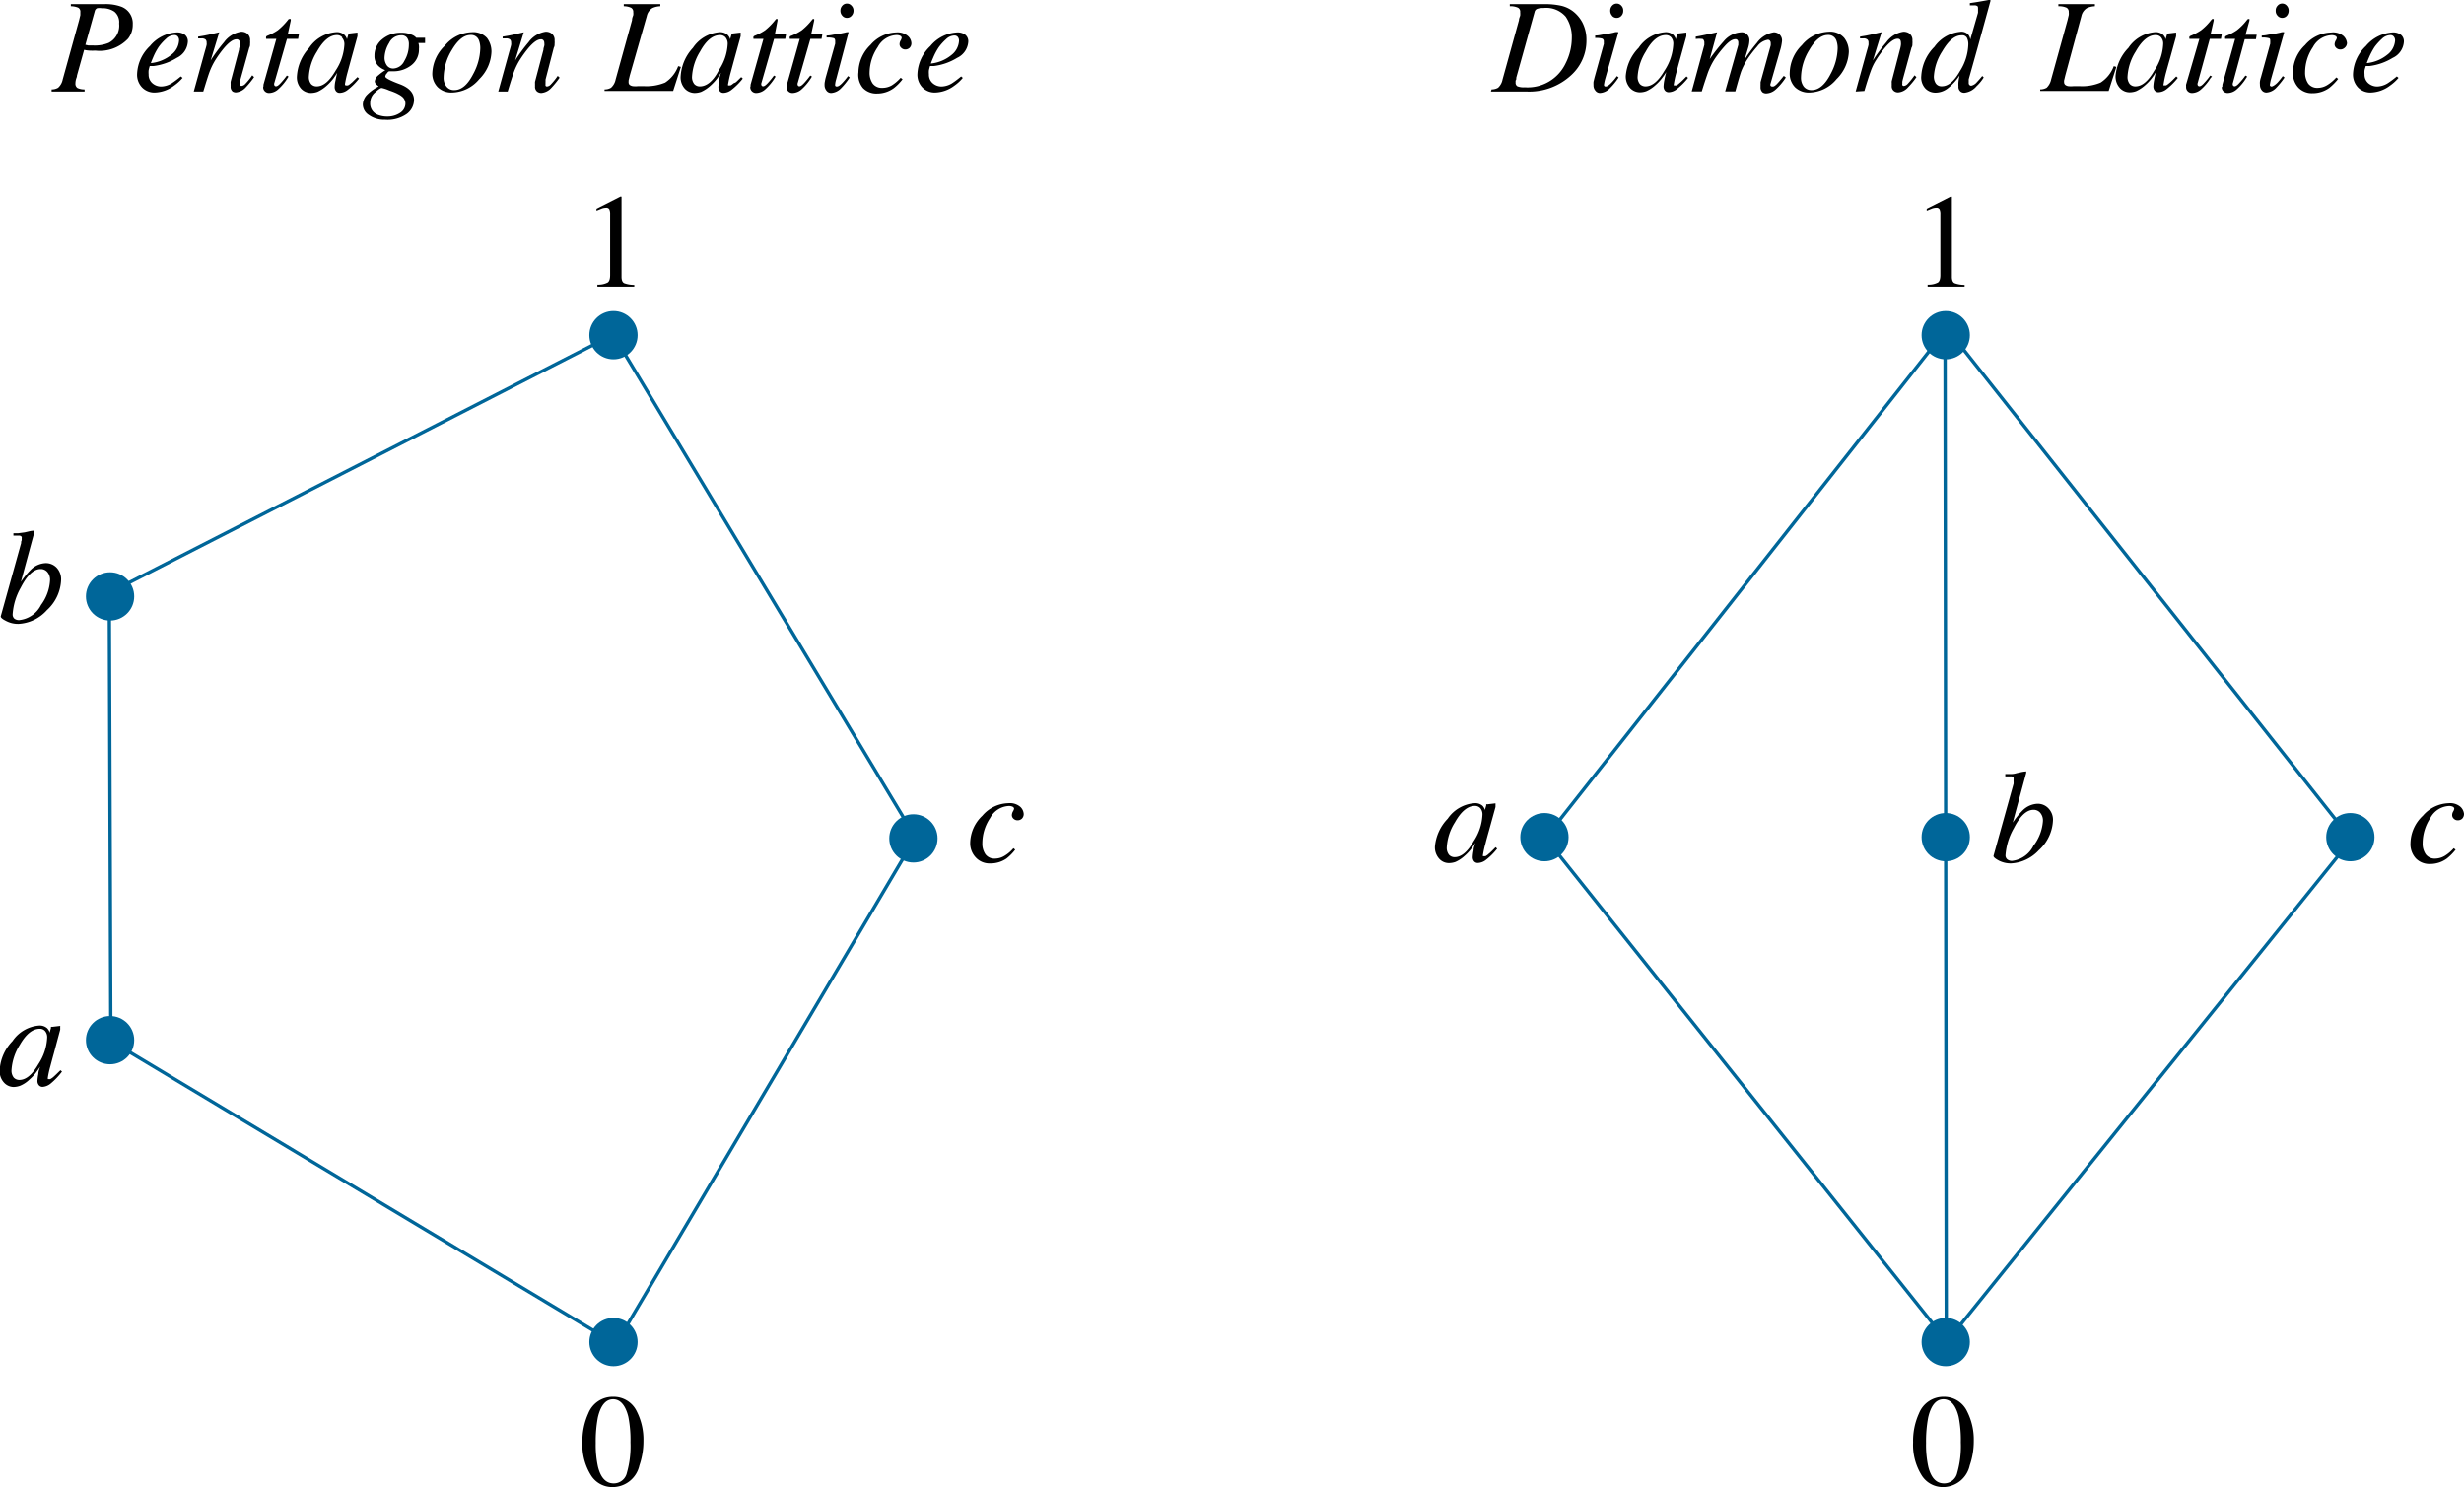 <svg id="_Layer_" data-name="&lt;Layer&gt;" xmlns="http://www.w3.org/2000/svg" viewBox="0 0 220.5 133.1"><defs><style>.cls-1{fill:#069;}.cls-2{fill:none;stroke:#069;stroke-miterlimit:10;stroke-width:0.3px;}</style></defs><path d="M4.8,9.72a1.13,1.13,0,0,0,.58-.15,1.33,1.33,0,0,0,.41-.73L7.26,3.53l.11-.46,0-.15V2.8a.4.4,0,0,0-.19-.39,1.75,1.75,0,0,0-.66-.13V2.09h3A4.05,4.05,0,0,1,11,2.31a1.59,1.59,0,0,1,1.06,1.6,2,2,0,0,1-.42,1.27A3.48,3.48,0,0,1,8.71,6.25a4.35,4.35,0,0,1-.51,0,2.63,2.63,0,0,1-.49-.07L7.07,8.47c0,.14-.07.26-.09.35a1.44,1.44,0,0,0-.05.36.45.45,0,0,0,.18.41,1.43,1.43,0,0,0,.64.13v.19H4.8ZM8.09,5.79l.42,0A3.26,3.26,0,0,0,9.9,5.56a1.73,1.73,0,0,0,.94-1.73,1.22,1.22,0,0,0-.42-1.06,1.85,1.85,0,0,0-1.13-.31,1.2,1.2,0,0,0-.42,0,.38.38,0,0,0-.21.27l-.84,3Z" transform="translate(-0.18 -1.72)"/><path d="M13.6,5.84A3.34,3.34,0,0,1,16,4.62a1.14,1.14,0,0,1,.72.21.75.75,0,0,1,.27.63A1.72,1.72,0,0,1,16,6.9a5.19,5.19,0,0,1-2.08.73l-.34,0a3.69,3.69,0,0,0-.1.38,1.86,1.86,0,0,0,0,.36,1,1,0,0,0,.34.8,1.19,1.19,0,0,0,.8.29,1.89,1.89,0,0,0,.93-.29,8.42,8.42,0,0,0,.81-.61l.16.13a4.07,4.07,0,0,1-.76.69,3,3,0,0,1-1.75.62,1.53,1.53,0,0,1-1.09-.43,1.64,1.64,0,0,1-.47-1.26A3.63,3.63,0,0,1,13.6,5.84Zm1.9.79a1.72,1.72,0,0,0,.7-1.24A.52.52,0,0,0,16.1,5a.38.38,0,0,0-.31-.14,1.1,1.1,0,0,0-.75.33,4.58,4.58,0,0,0-.66.73,5.54,5.54,0,0,0-.49.92c-.07.16-.14.33-.21.53A3.48,3.48,0,0,0,15.5,6.63Z" transform="translate(-0.18 -1.72)"/><path d="M17.52,9.91l1-3.62c.09-.3.14-.49.15-.55a.75.75,0,0,0,0-.21.37.37,0,0,0-.09-.27.53.53,0,0,0-.38-.1h-.14l-.15,0V5l.54-.09.35-.07,1-.23s0,0,0,0l-.77,2.52a14.79,14.79,0,0,1,1.2-1.63,2.31,2.31,0,0,1,1.52-.94.88.88,0,0,1,.45.1.72.72,0,0,1,.36.7,1.5,1.5,0,0,1,0,.29c0,.1,0,.21-.07.33l-.78,2.81-.05.21a.82.82,0,0,0,0,.18.42.42,0,0,0,0,.16.16.16,0,0,0,.13.07.54.54,0,0,0,.34-.18,5.89,5.89,0,0,0,.62-.77l.17.16a7.82,7.82,0,0,1-.74.91,1.35,1.35,0,0,1-.9.46A.62.62,0,0,1,21,9.91a.56.56,0,0,1-.18-.48,1.62,1.62,0,0,1,0-.21.9.9,0,0,1,0-.19l.75-2.85c0-.15.06-.28.08-.38s0-.17,0-.22a.4.4,0,0,0-.07-.24.27.27,0,0,0-.24-.1c-.3,0-.67.26-1.12.79a10,10,0,0,0-.81,1.13,6.06,6.06,0,0,0-.48,1c-.12.32-.3.9-.56,1.75Z" transform="translate(-0.18 -1.72)"/><path d="M23.76,9.42a.69.69,0,0,1,0-.13L24.91,5.2H24a.43.43,0,0,1,0-.2.27.27,0,0,1,.11-.08,4.85,4.85,0,0,0,.93-.49,5.72,5.72,0,0,0,.89-.9l.09-.11a.1.1,0,0,1,.05,0l.05,0,.08,0s0,0,0,.07a.2.2,0,0,1,0,.07L25.93,4.8h1l-.07.4h-1L24.73,9.14a.27.27,0,0,0,0,.2.15.15,0,0,0,.16.1c.1,0,.24-.1.43-.31a7.58,7.58,0,0,0,.53-.65l.15.09-.08.13a4.67,4.67,0,0,1-.89,1.05,1.26,1.26,0,0,1-.73.29.52.52,0,0,1-.57-.51A.45.45,0,0,1,23.76,9.42Z" transform="translate(-0.18 -1.72)"/><path d="M31,4.84a1.05,1.05,0,0,1,.22.34l0,.08.13-.44a.34.34,0,0,1,0-.1s0,0,.08,0l.68-.08.06,0a.11.11,0,0,1,0,.08l0,.12s0,.07,0,.12l-.58,2.1-.32,1.18a10.46,10.46,0,0,0-.22,1,.17.17,0,0,0,.05.12.18.18,0,0,0,.11,0,.3.3,0,0,0,.11,0,1,1,0,0,0,.16-.1l.11-.09.11-.09L31.78,9l.39-.38.14.13a5.7,5.7,0,0,1-1,1,1.2,1.2,0,0,1-.72.28.41.41,0,0,1-.34-.15.6.6,0,0,1-.12-.38,2.74,2.74,0,0,1,.08-.6c.05-.27.1-.49.15-.67-.07.12-.19.29-.35.52a4.58,4.58,0,0,1-.61.65,3.2,3.2,0,0,1-.82.54,1.83,1.83,0,0,1-.59.1,1.23,1.23,0,0,1-.86-.38,1.51,1.51,0,0,1-.38-1.11A4.1,4.1,0,0,1,27.85,6,3.18,3.18,0,0,1,30.23,4.6,1,1,0,0,1,31,4.84Zm-.19.22a.65.65,0,0,0-.47-.2c-.64,0-1.24.49-1.79,1.47a4.67,4.67,0,0,0-.73,2.22,1,1,0,0,0,.2.69.66.66,0,0,0,.5.21c.59,0,1.15-.47,1.7-1.42A4.61,4.61,0,0,0,31,5.68.87.87,0,0,0,30.76,5.06Z" transform="translate(-0.18 -1.72)"/><path d="M33,10.23a3.94,3.94,0,0,1,1.07-.78,2.54,2.54,0,0,1-.24-.2A.4.4,0,0,1,33.72,9a.83.83,0,0,1,.33-.55A5.35,5.35,0,0,1,34.66,8a1.7,1.7,0,0,1-.64-.4,1.22,1.22,0,0,1-.33-.89,1.85,1.85,0,0,1,.69-1.47,2.56,2.56,0,0,1,1.71-.59,2.24,2.24,0,0,1,.91.17,1,1,0,0,1,.43.28h.79v.47h-.6a1.06,1.06,0,0,1,.05.23,1.24,1.24,0,0,1,0,.3A1.75,1.75,0,0,1,37,7.55a2.58,2.58,0,0,1-1.59.55h-.16l-.19,0c-.06,0-.14,0-.24.17a.45.45,0,0,0-.16.3c0,.13.43.36,1.29.68s1.28.8,1.28,1.42a1.58,1.58,0,0,1-.64,1.24,3,3,0,0,1-1.95.53A2.38,2.38,0,0,1,33.17,12a1.13,1.13,0,0,1-.52-.94A1.32,1.32,0,0,1,33,10.23Zm3,1.58a1,1,0,0,0,.46-.8.81.81,0,0,0-.24-.59,1.78,1.78,0,0,0-.42-.28Q35.56,10,35,9.81a3.37,3.37,0,0,0-.66-.22c-.1,0-.3.13-.59.4a1.21,1.21,0,0,0-.44.93A1.07,1.07,0,0,0,34,12a2.26,2.26,0,0,0,.87.15A2,2,0,0,0,36,11.81ZM34.75,7.49a.68.68,0,0,0,.67.36,1.15,1.15,0,0,0,.94-.67,2.82,2.82,0,0,0,.41-1.48.94.94,0,0,0-.17-.61.61.61,0,0,0-.51-.21A1.19,1.19,0,0,0,35,5.57a2.69,2.69,0,0,0-.41,1.34A1.17,1.17,0,0,0,34.75,7.49Z" transform="translate(-0.18 -1.72)"/><path d="M43.76,5.12a2,2,0,0,1,.4,1.24A3.62,3.62,0,0,1,43.07,8.8,3.27,3.27,0,0,1,40.65,10a1.74,1.74,0,0,1-1.29-.47,1.71,1.71,0,0,1-.49-1.31A3.57,3.57,0,0,1,40,5.8a3.25,3.25,0,0,1,2.41-1.2A1.66,1.66,0,0,1,43.76,5.12ZM40.13,9.46a.84.84,0,0,0,.71.32c.64,0,1.2-.48,1.69-1.44a5.08,5.08,0,0,0,.63-2.28,1.94,1.94,0,0,0-.11-.7.74.74,0,0,0-.75-.51c-.59,0-1.15.44-1.68,1.34a4.85,4.85,0,0,0-.74,2.46A1.24,1.24,0,0,0,40.13,9.46Z" transform="translate(-0.18 -1.72)"/><path d="M44.77,9.91l1-3.62c.09-.3.14-.49.15-.55a.75.75,0,0,0,0-.21.37.37,0,0,0-.09-.27.53.53,0,0,0-.38-.1h-.14l-.15,0V5l.54-.09.35-.07,1-.23s0,0,0,0l-.77,2.52a14.79,14.79,0,0,1,1.2-1.63,2.31,2.31,0,0,1,1.52-.94.88.88,0,0,1,.45.1.72.72,0,0,1,.36.7,1.5,1.5,0,0,1,0,.29c0,.1,0,.21-.07.33L49,8.84,49,9.05a.82.82,0,0,0,0,.18.42.42,0,0,0,0,.16.16.16,0,0,0,.13.07.54.54,0,0,0,.34-.18,5.89,5.89,0,0,0,.62-.77l.17.16a7.82,7.82,0,0,1-.74.91,1.35,1.35,0,0,1-.9.46.62.62,0,0,1-.38-.13.56.56,0,0,1-.18-.48,1.62,1.62,0,0,1,0-.21.9.9,0,0,1,0-.19l.75-2.85c0-.15.06-.28.08-.38s0-.17,0-.22a.4.4,0,0,0-.07-.24.27.27,0,0,0-.24-.1c-.3,0-.67.26-1.12.79a10,10,0,0,0-.81,1.13,6.06,6.06,0,0,0-.48,1c-.12.32-.3.9-.56,1.75Z" transform="translate(-0.18 -1.72)"/><path d="M54.28,9.72a1.13,1.13,0,0,0,.58-.15,1.33,1.33,0,0,0,.41-.73l1.47-5.31c0-.22.09-.37.11-.46a1.09,1.09,0,0,0,0-.26.41.41,0,0,0-.21-.4A1.6,1.6,0,0,0,56,2.28V2.09h3.27v.19a1.84,1.84,0,0,0-.7.16,1.11,1.11,0,0,0-.51.72L56.54,8.47l-.11.46a.25.25,0,0,1,0,.08v.07a.32.32,0,0,0,.09.23.65.65,0,0,0,.3.12,2.48,2.48,0,0,0,.45,0h.57a4.35,4.35,0,0,0,1.86-.32,3,3,0,0,0,1.17-1.47l.24.07-.69,2.15H54.28Z" transform="translate(-0.18 -1.72)"/><path d="M65.29,4.84a1.05,1.05,0,0,1,.22.34l0,.08.13-.44a.34.34,0,0,1,0-.1s0,0,.08,0l.68-.08.06,0a.11.11,0,0,1,0,.08l0,.12,0,.12-.58,2.1-.32,1.18a10.46,10.46,0,0,0-.22,1,.17.17,0,0,0,0,.12.18.18,0,0,0,.11,0,.3.3,0,0,0,.11,0,1,1,0,0,0,.16-.1l.11-.09L66,9.1,66.12,9l.39-.38.14.13a5.7,5.7,0,0,1-1,1,1.2,1.2,0,0,1-.72.28.41.41,0,0,1-.34-.15.6.6,0,0,1-.12-.38,2.74,2.74,0,0,1,.08-.6c0-.27.1-.49.15-.67-.07.12-.19.29-.35.52a4.58,4.58,0,0,1-.61.65,3.2,3.2,0,0,1-.82.54,1.83,1.83,0,0,1-.59.1,1.23,1.23,0,0,1-.86-.38,1.51,1.51,0,0,1-.38-1.11A4.1,4.1,0,0,1,62.19,6,3.18,3.18,0,0,1,64.57,4.6,1,1,0,0,1,65.29,4.84Zm-.19.22a.65.65,0,0,0-.47-.2q-1,0-1.8,1.47a4.75,4.75,0,0,0-.72,2.22,1,1,0,0,0,.2.69.66.66,0,0,0,.5.21C63.4,9.45,64,9,64.51,8a4.61,4.61,0,0,0,.79-2.35A.87.87,0,0,0,65.1,5.06Z" transform="translate(-0.18 -1.72)"/><path d="M67.35,9.42a.69.69,0,0,1,0-.13L68.5,5.2h-.89a.43.43,0,0,1,0-.2.27.27,0,0,1,.11-.08,4.85,4.85,0,0,0,.93-.49,5.72,5.72,0,0,0,.89-.9l.09-.11a.1.1,0,0,1,0,0l.05,0,.08,0s0,0,0,.07a.2.2,0,0,1,0,.07L69.52,4.8h1l-.07.4h-1L68.32,9.14a.27.27,0,0,0,0,.2.15.15,0,0,0,.16.1c.1,0,.24-.1.43-.31a7.58,7.58,0,0,0,.53-.65l.15.09-.08.13a4.67,4.67,0,0,1-.89,1.05,1.26,1.26,0,0,1-.73.29.52.52,0,0,1-.57-.51A.45.45,0,0,1,67.35,9.42Z" transform="translate(-0.18 -1.72)"/><path d="M70.6,9.42a.69.69,0,0,1,0-.13L71.75,5.2h-.89a.43.43,0,0,1,0-.2A.27.27,0,0,1,71,4.92a4.85,4.85,0,0,0,.93-.49,5.72,5.72,0,0,0,.89-.9l.09-.11a.1.1,0,0,1,0,0l.05,0,.08,0s0,0,0,.07a.2.2,0,0,1,0,.07L72.77,4.8h1l-.07.4h-1L71.57,9.14a.27.27,0,0,0,0,.2.15.15,0,0,0,.16.1c.1,0,.24-.1.43-.31a7.58,7.58,0,0,0,.53-.65l.15.09-.08.13a4.67,4.67,0,0,1-.89,1.05,1.26,1.26,0,0,1-.73.29.52.52,0,0,1-.57-.51A.45.45,0,0,1,70.6,9.42Z" transform="translate(-0.18 -1.72)"/><path d="M76.11,4.6s0,0,0,.05L75,8.84a2,2,0,0,0-.08.39.41.41,0,0,0,0,.16.16.16,0,0,0,.15.07c.13,0,.31-.12.52-.35s.29-.33.48-.58l.15.12-.06.09a6.17,6.17,0,0,1-.72.88,1.33,1.33,0,0,1-.88.42.51.51,0,0,1-.42-.21.78.78,0,0,1-.17-.5A1.23,1.23,0,0,1,74,9a3.22,3.22,0,0,1,.08-.37l.84-3,0-.12s0-.08,0-.12,0-.23-.16-.26a2.06,2.06,0,0,0-.61-.05V4.9c.32,0,.55-.07.7-.09l.42-.06.53-.11A.79.79,0,0,1,76.11,4.6Zm-.55-1.47a.64.64,0,0,1-.17-.45.64.64,0,0,1,.17-.45.54.54,0,0,1,.82,0,.61.61,0,0,1,.18.45.65.65,0,0,1-.18.46.54.54,0,0,1-.41.18A.52.52,0,0,1,75.56,3.13Z" transform="translate(-0.18 -1.72)"/><path d="M81.42,4.94a.91.91,0,0,1,.32.63.57.57,0,0,1-.16.43.56.56,0,0,1-.39.15A.51.51,0,0,1,80.83,6a.43.43,0,0,1-.15-.33.65.65,0,0,1,.1-.33.7.7,0,0,0,.09-.23.21.21,0,0,0-.12-.18.73.73,0,0,0-.38-.07,2,2,0,0,0-1.64,1.07A4.13,4.13,0,0,0,78,8.2a1.66,1.66,0,0,0,.28,1,1,1,0,0,0,.84.38A1.69,1.69,0,0,0,80,9.35a3.75,3.75,0,0,0,.78-.67l0,0,.17.13a4.28,4.28,0,0,1-.79.8,2.52,2.52,0,0,1-1.49.48,1.65,1.65,0,0,1-1.27-.5A1.85,1.85,0,0,1,77,8.19a3.45,3.45,0,0,1,1.08-2.45,3.18,3.18,0,0,1,2.32-1.12A1.41,1.41,0,0,1,81.42,4.94Z" transform="translate(-0.18 -1.72)"/><path d="M83.44,5.84a3.34,3.34,0,0,1,2.4-1.22,1.14,1.14,0,0,1,.72.21.75.75,0,0,1,.27.63,1.72,1.72,0,0,1-1,1.44,5.19,5.19,0,0,1-2.08.73l-.34,0a3.69,3.69,0,0,0-.1.38,1.86,1.86,0,0,0,0,.36,1,1,0,0,0,.34.8,1.19,1.19,0,0,0,.8.29,1.89,1.89,0,0,0,.93-.29,8.42,8.42,0,0,0,.81-.61l.15.13a3.68,3.68,0,0,1-.75.69,3,3,0,0,1-1.75.62,1.53,1.53,0,0,1-1.09-.43,1.64,1.64,0,0,1-.47-1.26A3.63,3.63,0,0,1,83.44,5.84Zm1.9.79A1.72,1.72,0,0,0,86,5.39a.52.52,0,0,0-.1-.35.38.38,0,0,0-.31-.14,1.1,1.1,0,0,0-.75.33,4.58,4.58,0,0,0-.66.73,5.54,5.54,0,0,0-.49.92c-.07.16-.14.33-.21.53A3.48,3.48,0,0,0,85.34,6.63Z" transform="translate(-0.18 -1.72)"/><path d="M133.66,9.72a1.17,1.17,0,0,0,.58-.15,1.33,1.33,0,0,0,.4-.73l1.47-5.31c0-.16.08-.3.11-.42a1.69,1.69,0,0,0,0-.3.4.4,0,0,0-.2-.4,1.62,1.62,0,0,0-.73-.13V2.09h3.1a6.7,6.7,0,0,1,1.51.15,2.77,2.77,0,0,1,1.21.63,3.18,3.18,0,0,1,.66.83,3.38,3.38,0,0,1,.38,1.63,4.18,4.18,0,0,1-1.38,3.13,5.52,5.52,0,0,1-4,1.45h-3.17Zm6.63-2.34a5.1,5.1,0,0,0,.55-2.28,3.2,3.2,0,0,0-.55-1.89,2.3,2.3,0,0,0-2-.77,1.47,1.47,0,0,0-.56.08.38.38,0,0,0-.22.27l-1.64,5.88c0,.11,0,.2-.06.25a1,1,0,0,0,0,.17.36.36,0,0,0,.16.35,1.5,1.5,0,0,0,.65.09A3.76,3.76,0,0,0,140.29,7.38Z" transform="translate(-0.18 -1.72)"/><path d="M145,4.6s0,0,0,.05l-1.19,4.19a3.62,3.62,0,0,0-.08.39.29.29,0,0,0,0,.16.15.15,0,0,0,.14.07c.14,0,.31-.12.53-.35s.29-.33.48-.58l.15.12-.06.09a5.5,5.5,0,0,1-.73.88,1.31,1.31,0,0,1-.88.42.51.51,0,0,1-.41-.21.72.72,0,0,1-.17-.5,2.33,2.33,0,0,1,0-.29l.09-.37.83-3a.3.3,0,0,0,0-.12.5.5,0,0,0,0-.12.24.24,0,0,0-.16-.26,2.11,2.11,0,0,0-.61-.05V4.9c.32,0,.55-.07.69-.09l.43-.06.53-.11A.79.79,0,0,1,145,4.6Zm-.55-1.47a.64.64,0,0,1-.17-.45.64.64,0,0,1,.17-.45.54.54,0,0,1,.82,0,.6.6,0,0,1,.17.45.64.64,0,0,1-.17.46.54.54,0,0,1-.41.18A.52.52,0,0,1,144.44,3.13Z" transform="translate(-0.18 -1.72)"/><path d="M149.92,4.84a.89.89,0,0,1,.21.34l0,.08.13-.44,0-.1a.12.12,0,0,1,.09,0l.67-.08a.1.1,0,0,1,.07,0,.28.28,0,0,1,0,.08,1,1,0,0,0,0,.12l0,.12-.58,2.1c-.13.45-.23.85-.32,1.18a7.91,7.91,0,0,0-.22,1,.16.16,0,0,0,0,.12.21.21,0,0,0,.11,0,.28.28,0,0,0,.12,0l.16-.1.1-.09.11-.09.15-.14.38-.38.14.13a5.73,5.73,0,0,1-1,1,1.2,1.2,0,0,1-.72.28.43.43,0,0,1-.35-.15.6.6,0,0,1-.12-.38,3.54,3.54,0,0,1,.08-.6c.05-.27.11-.49.16-.67-.07.12-.19.29-.36.52a4.07,4.07,0,0,1-.61.65,3,3,0,0,1-.82.54,1.73,1.73,0,0,1-.58.1,1.21,1.21,0,0,1-.86-.38,1.52,1.52,0,0,1-.39-1.11A4.06,4.06,0,0,1,146.82,6,3.16,3.16,0,0,1,149.2,4.6,1,1,0,0,1,149.92,4.84Zm-.19.22a.65.65,0,0,0-.47-.2q-1,0-1.8,1.47a4.78,4.78,0,0,0-.73,2.22,1,1,0,0,0,.2.69.69.69,0,0,0,.5.21c.59,0,1.16-.47,1.71-1.42a4.68,4.68,0,0,0,.78-2.35A.87.87,0,0,0,149.73,5.06Z" transform="translate(-0.18 -1.72)"/><path d="M156.45,4.74a.71.71,0,0,1,.28.64,2.44,2.44,0,0,1-.09.55c-.07.24-.18.61-.35,1.14a13.41,13.41,0,0,1,1.12-1.52,2.32,2.32,0,0,1,1.51-.94.75.75,0,0,1,.5.19.73.73,0,0,1,.23.6,4.47,4.47,0,0,1-.11.62l-.92,3.2a.22.22,0,0,0,0,.16.17.17,0,0,0,.16.08A.28.28,0,0,0,159,9.4a1.2,1.2,0,0,0,.2-.17l.19-.21.42-.51.18.14-.05.08a5.18,5.18,0,0,1-.86,1,1.33,1.33,0,0,1-.84.35.57.57,0,0,1-.32-.09.6.6,0,0,1-.19-.51,1.28,1.28,0,0,1,0-.19c0-.06,0-.14,0-.22l.91-3.29a.61.61,0,0,0,0-.11.38.38,0,0,0,0-.1.33.33,0,0,0-.08-.22.23.23,0,0,0-.18-.07,1.46,1.46,0,0,0-.94.59,10.68,10.68,0,0,0-.92,1.2,6.5,6.5,0,0,0-.51,1c-.1.27-.28.89-.54,1.83h-.91l1.18-4.17a.36.36,0,0,1,0-.1s0-.07,0-.1a.34.34,0,0,0-.07-.22.22.22,0,0,0-.2-.08c-.26,0-.57.2-.94.61a10.55,10.55,0,0,0-.9,1.15,6.32,6.32,0,0,0-.67,1.4c-.12.35-.29.85-.49,1.51h-.9l1.13-4.16,0-.13s0-.08,0-.12-.05-.25-.16-.28a2.4,2.4,0,0,0-.61,0V5c.39-.06,1-.19,1.91-.39l0,0-.66,2.4a16.11,16.11,0,0,1,1.25-1.59A2.19,2.19,0,0,1,156,4.61.68.68,0,0,1,156.45,4.74Z" transform="translate(-0.18 -1.72)"/><path d="M165.22,5.12a2,2,0,0,1,.41,1.24,3.63,3.63,0,0,1-1.1,2.44A3.25,3.25,0,0,1,162.12,10a1.78,1.78,0,0,1-1.3-.47,1.74,1.74,0,0,1-.48-1.31,3.57,3.57,0,0,1,1.09-2.46,3.25,3.25,0,0,1,2.4-1.2A1.65,1.65,0,0,1,165.22,5.12Zm-3.63,4.34a.86.86,0,0,0,.72.32c.63,0,1.2-.48,1.69-1.44a5.08,5.08,0,0,0,.63-2.28,1.94,1.94,0,0,0-.11-.7.75.75,0,0,0-.75-.51c-.6,0-1.16.44-1.68,1.34a4.85,4.85,0,0,0-.74,2.46A1.3,1.3,0,0,0,161.59,9.46Z" transform="translate(-0.18 -1.72)"/><path d="M166.24,9.91l1-3.62c.09-.3.14-.49.15-.55a1.49,1.49,0,0,0,0-.21.33.33,0,0,0-.1-.27.5.5,0,0,0-.37-.1h-.14l-.15,0V5l.54-.09.34-.07,1-.23a.12.12,0,0,1,.05,0l-.78,2.52a14.62,14.62,0,0,1,1.21-1.63,2.29,2.29,0,0,1,1.52-.94.93.93,0,0,1,.45.1.72.72,0,0,1,.36.7,1.5,1.5,0,0,1,0,.29c0,.1,0,.21-.08.33l-.77,2.81-.05.21a.82.82,0,0,0,0,.18.29.29,0,0,0,0,.16.16.16,0,0,0,.13.07.54.54,0,0,0,.34-.18,6.89,6.89,0,0,0,.62-.77l.17.16a6.79,6.79,0,0,1-.75.91,1.31,1.31,0,0,1-.9.46.6.6,0,0,1-.37-.13.54.54,0,0,1-.19-.48,1.83,1.83,0,0,1,0-.21.9.9,0,0,1,0-.19l.74-2.85a2.61,2.61,0,0,0,.08-.38,1,1,0,0,0,0-.22.48.48,0,0,0-.06-.24.27.27,0,0,0-.24-.1c-.3,0-.67.26-1.12.79a10,10,0,0,0-.81,1.13,4.79,4.79,0,0,0-.48,1c-.12.32-.31.9-.56,1.75Z" transform="translate(-0.18 -1.72)"/><path d="M176.32,4.82a.91.91,0,0,1,.18.44l.69-2.4c0-.07,0-.13,0-.18V2.54c0-.15,0-.25-.08-.28a.43.43,0,0,0-.24-.06h-.19l-.22,0V2c.44-.06,1.05-.16,1.84-.31l0,.06v.07l-1.16,4.21-.78,2.78a1.49,1.49,0,0,0,0,.18.78.78,0,0,0,0,.14.23.23,0,0,0,.08.21.3.3,0,0,0,.14.05.9.9,0,0,0,.49-.3c.12-.13.29-.31.5-.57l.13.13-.08.12a3.64,3.64,0,0,1-.56.66,1.65,1.65,0,0,1-1.09.59.57.57,0,0,1-.29-.07.53.53,0,0,1-.24-.5,2.51,2.51,0,0,1,0-.39,4.85,4.85,0,0,1,.1-.59,4.83,4.83,0,0,1-1,1.11,1.8,1.8,0,0,1-1.16.43,1.25,1.25,0,0,1-.89-.36,1.45,1.45,0,0,1-.38-1.12,4,4,0,0,1,1.18-2.62,3.21,3.21,0,0,1,2.28-1.34A.83.83,0,0,1,176.32,4.82ZM173.4,9.17a.61.61,0,0,0,.56.27c.56,0,1.1-.45,1.61-1.35a4.71,4.71,0,0,0,.75-2.39,1.26,1.26,0,0,0-.12-.59.48.48,0,0,0-.48-.23c-.6,0-1.17.47-1.73,1.43a4.65,4.65,0,0,0-.75,2.24A1.12,1.12,0,0,0,173.4,9.17Z" transform="translate(-0.18 -1.72)"/><path d="M182.75,9.72a1.17,1.17,0,0,0,.58-.15,1.4,1.4,0,0,0,.4-.73l1.47-5.31c.05-.22.09-.37.11-.46a1.09,1.09,0,0,0,0-.26.42.42,0,0,0-.2-.4,1.69,1.69,0,0,0-.73-.13V2.09h3.27v.19a1.89,1.89,0,0,0-.7.16,1.11,1.11,0,0,0-.51.72L185,8.47l-.11.46a.19.19,0,0,0,0,.08s0,.05,0,.07a.33.33,0,0,0,.1.23.6.6,0,0,0,.29.12,2.48,2.48,0,0,0,.45,0h.57a4.29,4.29,0,0,0,1.86-.32,3,3,0,0,0,1.18-1.47l.23.07-.69,2.15h-6.12Z" transform="translate(-0.18 -1.72)"/><path d="M193.76,4.84a.89.89,0,0,1,.21.34l0,.08.13-.44,0-.1s0,0,.09,0l.67-.08s.06,0,.06,0a.11.11,0,0,1,0,.08l0,.12a.68.68,0,0,0,0,.12l-.58,2.1c-.13.45-.24.85-.33,1.18a9,9,0,0,0-.21,1,.16.16,0,0,0,0,.12.21.21,0,0,0,.11,0l.12,0,.15-.1.11-.09.11-.09.15-.14.38-.38.14.13a6.09,6.09,0,0,1-1,1,1.24,1.24,0,0,1-.73.28.42.42,0,0,1-.34-.15.6.6,0,0,1-.12-.38,3.54,3.54,0,0,1,.08-.6c.05-.27.1-.49.15-.67a5.9,5.9,0,0,1-.35.52,4.07,4.07,0,0,1-.61.65,3.2,3.2,0,0,1-.82.54,1.77,1.77,0,0,1-.58.1,1.19,1.19,0,0,1-.86-.38,1.52,1.52,0,0,1-.39-1.11A4.1,4.1,0,0,1,190.65,6,3.18,3.18,0,0,1,193,4.6,1,1,0,0,1,193.76,4.84Zm-.19.22a.66.66,0,0,0-.48-.2c-.64,0-1.24.49-1.79,1.47a4.67,4.67,0,0,0-.73,2.22,1,1,0,0,0,.2.69.67.67,0,0,0,.5.21c.59,0,1.16-.47,1.7-1.42a4.61,4.61,0,0,0,.79-2.35A.87.87,0,0,0,193.57,5.06Z" transform="translate(-0.18 -1.72)"/><path d="M195.81,9.42a.69.69,0,0,1,0-.13L197,5.2h-.89a.48.48,0,0,1,0-.2.34.34,0,0,1,.12-.08,5,5,0,0,0,.92-.49,5,5,0,0,0,.89-.9l.1-.11a.08.08,0,0,1,0,0l.06,0,.08,0a.19.19,0,0,1,0,.07v.07L198,4.8h1l-.07.4h-1l-1.08,3.94a.27.27,0,0,0,0,.2.16.16,0,0,0,.16.1c.1,0,.25-.1.43-.31a6,6,0,0,0,.53-.65l.16.09L198,8.7a4.42,4.42,0,0,1-.89,1.05,1.24,1.24,0,0,1-.73.29.52.52,0,0,1-.57-.51S195.81,9.46,195.81,9.42Z" transform="translate(-0.18 -1.72)"/><path d="M199.06,9.42a.69.69,0,0,1,0-.13l1.14-4.09h-.89a.48.48,0,0,1,0-.2.34.34,0,0,1,.12-.08,5,5,0,0,0,.92-.49,5,5,0,0,0,.89-.9l.1-.11a.08.08,0,0,1,0,0l.06,0,.08,0a.19.19,0,0,1,0,.07v.07l-.35,1.27h1l-.07.4h-1L200,9.14a.27.27,0,0,0,0,.2.16.16,0,0,0,.16.1c.1,0,.25-.1.43-.31a6,6,0,0,0,.53-.65l.16.09-.09.13a4.42,4.42,0,0,1-.89,1.05,1.24,1.24,0,0,1-.73.29.52.52,0,0,1-.57-.51S199.06,9.46,199.06,9.42Z" transform="translate(-0.18 -1.72)"/><path d="M204.58,4.6s0,0,0,.05l-1.18,4.19a3.62,3.62,0,0,0-.08.39.29.29,0,0,0,0,.16s.06.07.14.07.31-.12.53-.35a6,6,0,0,0,.47-.58l.16.12-.06.09a6.84,6.84,0,0,1-.73.88A1.31,1.31,0,0,1,203,10a.51.51,0,0,1-.42-.21.77.77,0,0,1-.16-.5,1.28,1.28,0,0,1,0-.29,2.12,2.12,0,0,1,.09-.37l.83-3s0-.09,0-.12a.49.49,0,0,0,0-.12c0-.14,0-.23-.15-.26a2.15,2.15,0,0,0-.61-.05V4.9c.32,0,.55-.07.69-.09l.43-.06.53-.11A.77.77,0,0,1,204.58,4.6ZM204,3.13a.6.6,0,0,1-.17-.45.6.6,0,0,1,.17-.45.52.52,0,0,1,.41-.19.53.53,0,0,1,.41.19.64.64,0,0,1,.17.45.69.69,0,0,1-.17.46.55.55,0,0,1-.41.18A.52.52,0,0,1,204,3.13Z" transform="translate(-0.18 -1.72)"/><path d="M209.89,4.94a1,1,0,0,1,.32.63A.58.58,0,0,1,210,6a.56.56,0,0,1-.39.15.52.52,0,0,1-.36-.14.43.43,0,0,1-.15-.33.77.77,0,0,1,.1-.33.6.6,0,0,0,.1-.23.21.21,0,0,0-.12-.18.77.77,0,0,0-.39-.07,2,2,0,0,0-1.63,1.07,4.06,4.06,0,0,0-.7,2.26,1.73,1.73,0,0,0,.28,1,1,1,0,0,0,.85.38,1.66,1.66,0,0,0,.87-.26,3.56,3.56,0,0,0,.79-.67l0,0,.17.13a5,5,0,0,1-.79.8,2.53,2.53,0,0,1-1.5.48,1.67,1.67,0,0,1-1.27-.5,1.89,1.89,0,0,1-.49-1.36,3.42,3.42,0,0,1,1.09-2.45,3.17,3.17,0,0,1,2.32-1.12A1.43,1.43,0,0,1,209.89,4.94Z" transform="translate(-0.18 -1.72)"/><path d="M211.9,5.84a3.38,3.38,0,0,1,2.4-1.22,1.15,1.15,0,0,1,.73.21.75.75,0,0,1,.27.63,1.71,1.71,0,0,1-1,1.44,5.19,5.19,0,0,1-2.08.73l-.33,0c-.05.16-.09.28-.11.38a1.86,1.86,0,0,0,0,.36,1,1,0,0,0,.34.8,1.21,1.21,0,0,0,.8.29,1.89,1.89,0,0,0,.93-.29,9.67,9.67,0,0,0,.82-.61l.15.13a4.07,4.07,0,0,1-.76.69,3,3,0,0,1-1.75.62,1.55,1.55,0,0,1-1.09-.43,1.67,1.67,0,0,1-.47-1.26A3.63,3.63,0,0,1,211.9,5.84Zm1.9.79a1.74,1.74,0,0,0,.71-1.24A.52.52,0,0,0,214.4,5a.37.37,0,0,0-.31-.14,1.14,1.14,0,0,0-.75.33,5.12,5.12,0,0,0-.66.73,6.41,6.41,0,0,0-.49.92c-.07.16-.14.33-.21.53A3.45,3.45,0,0,0,213.8,6.63Z" transform="translate(-0.18 -1.72)"/><circle class="cls-1" cx="54.9" cy="120.12" r="2.16"/><circle class="cls-1" cx="81.74" cy="75.04" r="2.16"/><circle class="cls-1" cx="54.9" cy="30" r="2.16"/><circle class="cls-1" cx="9.85" cy="93.1" r="2.16"/><circle class="cls-1" cx="9.85" cy="53.38" r="2.16"/><line class="cls-2" x1="9.92" y1="92.92" x2="9.78" y2="53.28"/><line class="cls-2" x1="9.97" y1="52.96" x2="54.77" y2="30.01"/><line class="cls-2" x1="54.77" y1="29.78" x2="81.8" y2="74.75"/><line class="cls-2" x1="9.9" y1="93.15" x2="55.12" y2="120.3"/><line class="cls-2" x1="55.12" y1="120.3" x2="81.91" y2="74.98"/><path d="M4.4,93.75a.89.89,0,0,1,.21.34l0,.09.13-.45,0-.1a.11.11,0,0,1,.09,0l.67-.08a.1.1,0,0,1,.07,0,.28.28,0,0,1,0,.08,1,1,0,0,0,0,.12.83.83,0,0,0,0,.12L5,96c-.13.46-.23.85-.32,1.18a8.29,8.29,0,0,0-.22,1c0,.06,0,.1,0,.12a.15.15,0,0,0,.11,0,.19.19,0,0,0,.12,0l.16-.1.1-.08.11-.1.15-.14.38-.37.14.12a6.24,6.24,0,0,1-1,1.06A1.29,1.29,0,0,1,4,99a.43.43,0,0,1-.35-.16.58.58,0,0,1-.12-.38,3.54,3.54,0,0,1,.08-.6c0-.26.11-.49.16-.67-.07.12-.19.29-.36.52a4.07,4.07,0,0,1-.61.65,2.63,2.63,0,0,1-.82.54,1.75,1.75,0,0,1-.58.11,1.18,1.18,0,0,1-.86-.39,1.5,1.5,0,0,1-.39-1.11A4.06,4.06,0,0,1,1.3,94.9a3.17,3.17,0,0,1,2.38-1.39A1,1,0,0,1,4.4,93.75ZM4.21,94a.61.61,0,0,0-.47-.2c-.65,0-1.25.49-1.8,1.46a4.78,4.78,0,0,0-.73,2.23,1,1,0,0,0,.2.68.69.69,0,0,0,.5.21c.59,0,1.16-.47,1.71-1.42A4.68,4.68,0,0,0,4.4,94.6.85.85,0,0,0,4.21,94Z" transform="translate(-0.18 -1.72)"/><path d="M2.07,50.33c0-.09,0-.17.05-.24a1,1,0,0,0,0-.17.4.4,0,0,0,0-.15.31.31,0,0,0-.18-.11l-.14,0-.42,0v-.21l.41,0,.6-.08.35-.08a2.14,2.14,0,0,1,.45-.07l.06,0a.09.09,0,0,1,0,.07v.08l-1.2,4.43a7.56,7.56,0,0,1,.89-1.09,2,2,0,0,1,1.32-.59,1.33,1.33,0,0,1,1,.42,1.52,1.52,0,0,1,.39,1.05,3.86,3.86,0,0,1-1.27,2.74,3.66,3.66,0,0,1-2.56,1.23,2.28,2.28,0,0,1-1.11-.27c-.34-.17-.49-.31-.46-.42Zm1.78,5.54a4.1,4.1,0,0,0,.81-2.22,1.05,1.05,0,0,0-.24-.73.77.77,0,0,0-.6-.27c-.62,0-1.21.55-1.78,1.66a5.59,5.59,0,0,0-.73,2.4.51.51,0,0,0,.14.37.67.67,0,0,0,.46.14A2.46,2.46,0,0,0,3.85,55.87Z" transform="translate(-0.18 -1.72)"/><path d="M91.48,73.93a.94.94,0,0,1,.31.63.57.57,0,0,1-.16.43.56.56,0,0,1-.39.15.52.52,0,0,1-.36-.14.43.43,0,0,1-.15-.33.77.77,0,0,1,.1-.33.84.84,0,0,0,.1-.23.21.21,0,0,0-.12-.18.77.77,0,0,0-.39-.07,2,2,0,0,0-1.63,1.07,4.06,4.06,0,0,0-.7,2.26,1.66,1.66,0,0,0,.28,1,1,1,0,0,0,.85.38,1.66,1.66,0,0,0,.87-.26,3.09,3.09,0,0,0,.78-.67l0,0,.16.13a4.28,4.28,0,0,1-.79.8A2.5,2.5,0,0,1,88.8,79a1.67,1.67,0,0,1-1.27-.5A1.85,1.85,0,0,1,87,77.18a3.42,3.42,0,0,1,1.09-2.45,3.15,3.15,0,0,1,2.32-1.12A1.43,1.43,0,0,1,91.48,73.93Z" transform="translate(-0.18 -1.72)"/><path d="M57.17,128.06a5.56,5.56,0,0,1,.59,2.62,6.63,6.63,0,0,1-.36,2.2A2.46,2.46,0,0,1,55,134.82a2.24,2.24,0,0,1-1.9-1,5.15,5.15,0,0,1-.8-3,5.94,5.94,0,0,1,.53-2.6,2.34,2.34,0,0,1,2.22-1.48A2.29,2.29,0,0,1,57.17,128.06Zm-.89,5.48a8.63,8.63,0,0,0,.32-2.72,10.7,10.7,0,0,0-.19-2.28c-.24-1-.7-1.58-1.36-1.58s-1.12.55-1.37,1.63a11.59,11.59,0,0,0-.19,2.29,9.21,9.21,0,0,0,.2,2.12c.25,1,.72,1.49,1.41,1.49A1.2,1.2,0,0,0,56.28,133.54Z" transform="translate(-0.18 -1.72)"/><path d="M55.8,19.37a.56.56,0,0,1,0,.07V26.5q0,.45.24.57a2.53,2.53,0,0,0,.9.15v.16H53.64V27.2a1.82,1.82,0,0,0,.92-.19c.15-.1.22-.33.22-.68V20.9a1,1,0,0,0-.07-.43.3.3,0,0,0-.3-.14,1.13,1.13,0,0,0-.4.08l-.45.18v-.17l2.15-1.09h.07S55.8,19.36,55.8,19.37Z" transform="translate(-0.18 -1.72)"/><line class="cls-2" x1="174.17" y1="120.42" x2="174.06" y2="29.89"/><circle class="cls-1" cx="174.12" cy="74.93" r="2.16"/><circle class="cls-1" cx="174.12" cy="120.12" r="2.16"/><circle class="cls-1" cx="174.12" cy="30" r="2.16"/><circle class="cls-1" cx="138.21" cy="74.93" r="2.16"/><circle class="cls-1" cx="210.33" cy="74.93" r="2.16"/><line class="cls-2" x1="138.22" y1="75.1" x2="174.22" y2="29.43"/><line class="cls-2" x1="210.21" y1="74.86" x2="174.33" y2="29.54"/><line class="cls-2" x1="174.33" y1="120.18" x2="138.1" y2="74.75"/><line class="cls-2" x1="174.33" y1="119.95" x2="210.45" y2="75.1"/><path d="M180.37,71.88a1.2,1.2,0,0,0,0-.23,1.41,1.41,0,0,0,0-.18.33.33,0,0,0,0-.14.32.32,0,0,0-.18-.12l-.14,0-.42,0V71l.41,0c.15,0,.35,0,.6-.08l.36-.08a3.15,3.15,0,0,1,.45-.07.05.05,0,0,1,.05,0,.08.08,0,0,1,0,.07v.07l-1.2,4.43a7.56,7.56,0,0,1,.89-1.09,2,2,0,0,1,1.32-.59,1.31,1.31,0,0,1,1,.43,1.48,1.48,0,0,1,.39,1,3.82,3.82,0,0,1-1.27,2.73A3.66,3.66,0,0,1,180.15,79a2.33,2.33,0,0,1-1.11-.26c-.33-.18-.49-.32-.46-.43Zm1.78,5.54A4.1,4.1,0,0,0,183,75.2a1.07,1.07,0,0,0-.24-.73.77.77,0,0,0-.6-.27c-.62,0-1.21.55-1.77,1.66a5.67,5.67,0,0,0-.74,2.41.46.46,0,0,0,.15.36.65.65,0,0,0,.46.14A2.45,2.45,0,0,0,182.15,77.42Z" transform="translate(-0.18 -1.72)"/><path d="M132.84,73.83a.89.89,0,0,1,.21.34l0,.08.13-.44,0-.1a.11.11,0,0,1,.09,0l.67-.08a.1.1,0,0,1,.07,0,.28.28,0,0,1,0,.08.83.83,0,0,1,0,.12s0,.07,0,.12l-.58,2.1c-.13.46-.24.85-.32,1.18a7.91,7.91,0,0,0-.22,1,.16.16,0,0,0,0,.12.21.21,0,0,0,.11,0,.28.28,0,0,0,.12,0l.16-.1.1-.09.11-.09.15-.14.38-.38.14.13a5.73,5.73,0,0,1-1,1,1.24,1.24,0,0,1-.73.28.42.42,0,0,1-.34-.15.6.6,0,0,1-.12-.38,3.54,3.54,0,0,1,.08-.6c0-.27.11-.49.16-.67-.07.12-.19.29-.36.52a4.07,4.07,0,0,1-.61.65,3,3,0,0,1-.82.54,1.77,1.77,0,0,1-.58.1,1.16,1.16,0,0,1-.86-.38,1.52,1.52,0,0,1-.39-1.11A4.1,4.1,0,0,1,129.73,75a3.18,3.18,0,0,1,2.39-1.39A1,1,0,0,1,132.84,73.83Zm-.19.22a.66.66,0,0,0-.48-.2c-.64,0-1.24.49-1.79,1.47a4.67,4.67,0,0,0-.73,2.22,1,1,0,0,0,.2.69.67.67,0,0,0,.5.21c.59,0,1.16-.47,1.7-1.42a4.61,4.61,0,0,0,.79-2.35A.87.87,0,0,0,132.65,74.05Z" transform="translate(-0.18 -1.72)"/><path d="M220.36,73.93a1,1,0,0,1,.32.63.61.61,0,0,1-.16.43.56.56,0,0,1-.39.15.49.49,0,0,1-.36-.14.43.43,0,0,1-.15-.33.65.65,0,0,1,.1-.33.7.7,0,0,0,.09-.23.21.21,0,0,0-.12-.18.75.75,0,0,0-.38-.07,2,2,0,0,0-1.64,1.07,4.13,4.13,0,0,0-.69,2.26,1.66,1.66,0,0,0,.28,1,1,1,0,0,0,.84.38,1.72,1.72,0,0,0,.88-.26,3.47,3.47,0,0,0,.78-.67l0,0,.17.13a4.61,4.61,0,0,1-.79.8,2.52,2.52,0,0,1-1.49.48,1.69,1.69,0,0,1-1.28-.5,1.88,1.88,0,0,1-.48-1.36A3.45,3.45,0,0,1,217,74.73a3.18,3.18,0,0,1,2.32-1.12A1.41,1.41,0,0,1,220.36,73.93Z" transform="translate(-0.18 -1.72)"/><path d="M176.22,128.06a5.56,5.56,0,0,1,.59,2.62,6.63,6.63,0,0,1-.36,2.2,2.46,2.46,0,0,1-2.37,1.94,2.24,2.24,0,0,1-1.9-1,5.15,5.15,0,0,1-.8-3,5.94,5.94,0,0,1,.53-2.6,2.35,2.35,0,0,1,2.22-1.48A2.28,2.28,0,0,1,176.22,128.06Zm-.89,5.48a8.63,8.63,0,0,0,.32-2.72,10.7,10.7,0,0,0-.19-2.28c-.24-1-.7-1.58-1.36-1.58s-1.12.55-1.37,1.63a11.59,11.59,0,0,0-.19,2.29,9.21,9.21,0,0,0,.2,2.12c.25,1,.72,1.49,1.41,1.49A1.2,1.2,0,0,0,175.33,133.54Z" transform="translate(-0.18 -1.72)"/><path d="M174.85,19.37a.56.56,0,0,1,0,.07V26.5q0,.45.24.57a2.53,2.53,0,0,0,.9.15v.16h-3.31V27.2a1.82,1.82,0,0,0,.92-.19c.15-.1.22-.33.22-.68V20.9a1,1,0,0,0-.07-.43.3.3,0,0,0-.3-.14,1.13,1.13,0,0,0-.4.08l-.45.18v-.17l2.15-1.09h.07S174.85,19.36,174.85,19.37Z" transform="translate(-0.18 -1.72)"/></svg>